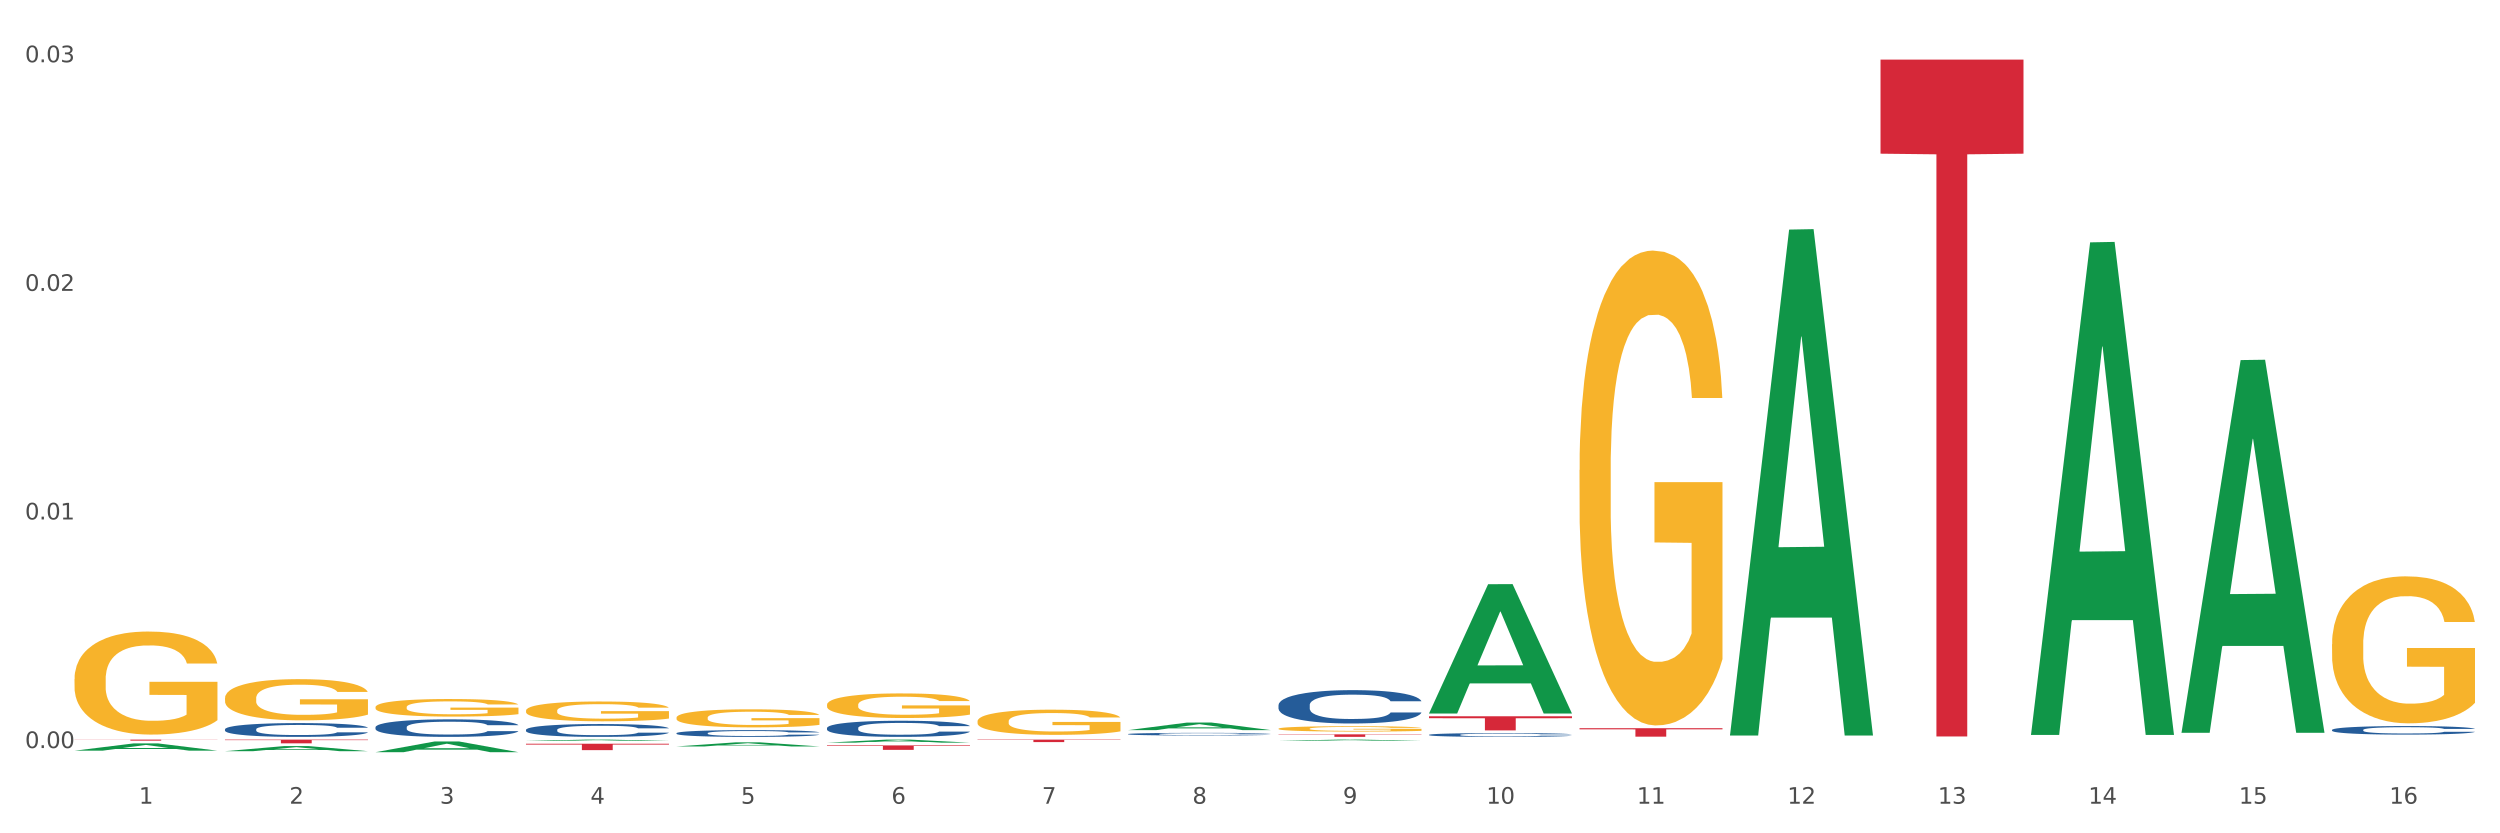 <?xml version="1.0" encoding="utf-8" standalone="no"?>
<!DOCTYPE svg PUBLIC "-//W3C//DTD SVG 1.1//EN"
  "http://www.w3.org/Graphics/SVG/1.1/DTD/svg11.dtd">
<svg xmlns:xlink="http://www.w3.org/1999/xlink" width="1080pt" height="360pt" viewBox="0 0 1080 360" xmlns="http://www.w3.org/2000/svg" version="1.1">
 <rect x="0" y="0" width="1080" height="360" fill="#333333" stroke="none"/>
 <defs>
  <style type="text/css">*{stroke-linejoin: round; stroke-linecap: butt}</style>
 </defs>
 <g id="figure_1">
  <g id="patch_1">
   <path d="M 0 360 
L 1080 360 
L 1080 0 
L 0 0 
z
" style="fill: #ffffff; stroke: #ffffff; stroke-linejoin: miter"/>
  </g>
  <g id="axes_1">
   <g id="matplotlib.axis_1">
    <g id="xtick_1">
     <g id="text_1">
      <!-- 1 -->
      <g style="fill: #4d4d4d" transform="translate(60.004 347.204) scale(0.096 -0.096)">
       <defs>
        <path id="DejaVuSans-31" d="M 794 531 
L 1825 531 
L 1825 4091 
L 703 3866 
L 703 4441 
L 1819 4666 
L 2450 4666 
L 2450 531 
L 3481 531 
L 3481 0 
L 794 0 
L 794 531 
z
" transform="scale(0.016)"/>
       </defs>
       <use xlink:href="#DejaVuSans-31"/>
      </g>
     </g>
    </g>
    <g id="xtick_2">
     <g id="text_2">
      <!-- 2 -->
      <g style="fill: #4d4d4d" transform="translate(125.021 347.204) scale(0.096 -0.096)">
       <defs>
        <path id="DejaVuSans-32" d="M 1228 531 
L 3431 531 
L 3431 0 
L 469 0 
L 469 531 
Q 828 903 1448 1529 
Q 2069 2156 2228 2338 
Q 2531 2678 2651 2914 
Q 2772 3150 2772 3378 
Q 2772 3750 2511 3984 
Q 2250 4219 1831 4219 
Q 1534 4219 1204 4116 
Q 875 4013 500 3803 
L 500 4441 
Q 881 4594 1212 4672 
Q 1544 4750 1819 4750 
Q 2544 4750 2975 4387 
Q 3406 4025 3406 3419 
Q 3406 3131 3298 2873 
Q 3191 2616 2906 2266 
Q 2828 2175 2409 1742 
Q 1991 1309 1228 531 
z
" transform="scale(0.016)"/>
       </defs>
       <use xlink:href="#DejaVuSans-32"/>
      </g>
     </g>
    </g>
    <g id="xtick_3">
     <g id="text_3">
      <!-- 3 -->
      <g style="fill: #4d4d4d" transform="translate(190.039 347.204) scale(0.096 -0.096)">
       <defs>
        <path id="DejaVuSans-33" d="M 2597 2516 
Q 3050 2419 3304 2112 
Q 3559 1806 3559 1356 
Q 3559 666 3084 287 
Q 2609 -91 1734 -91 
Q 1441 -91 1130 -33 
Q 819 25 488 141 
L 488 750 
Q 750 597 1062 519 
Q 1375 441 1716 441 
Q 2309 441 2620 675 
Q 2931 909 2931 1356 
Q 2931 1769 2642 2001 
Q 2353 2234 1838 2234 
L 1294 2234 
L 1294 2753 
L 1863 2753 
Q 2328 2753 2575 2939 
Q 2822 3125 2822 3475 
Q 2822 3834 2567 4026 
Q 2313 4219 1838 4219 
Q 1578 4219 1281 4162 
Q 984 4106 628 3988 
L 628 4550 
Q 988 4650 1302 4700 
Q 1616 4750 1894 4750 
Q 2613 4750 3031 4423 
Q 3450 4097 3450 3541 
Q 3450 3153 3228 2886 
Q 3006 2619 2597 2516 
z
" transform="scale(0.016)"/>
       </defs>
       <use xlink:href="#DejaVuSans-33"/>
      </g>
     </g>
    </g>
    <g id="xtick_4">
     <g id="text_4">
      <!-- 4 -->
      <g style="fill: #4d4d4d" transform="translate(255.056 347.204) scale(0.096 -0.096)">
       <defs>
        <path id="DejaVuSans-34" d="M 2419 4116 
L 825 1625 
L 2419 1625 
L 2419 4116 
z
M 2253 4666 
L 3047 4666 
L 3047 1625 
L 3713 1625 
L 3713 1100 
L 3047 1100 
L 3047 0 
L 2419 0 
L 2419 1100 
L 313 1100 
L 313 1709 
L 2253 4666 
z
" transform="scale(0.016)"/>
       </defs>
       <use xlink:href="#DejaVuSans-34"/>
      </g>
     </g>
    </g>
    <g id="xtick_5">
     <g id="text_5">
      <!-- 5 -->
      <g style="fill: #4d4d4d" transform="translate(320.073 347.204) scale(0.096 -0.096)">
       <defs>
        <path id="DejaVuSans-35" d="M 691 4666 
L 3169 4666 
L 3169 4134 
L 1269 4134 
L 1269 2991 
Q 1406 3038 1543 3061 
Q 1681 3084 1819 3084 
Q 2600 3084 3056 2656 
Q 3513 2228 3513 1497 
Q 3513 744 3044 326 
Q 2575 -91 1722 -91 
Q 1428 -91 1123 -41 
Q 819 9 494 109 
L 494 744 
Q 775 591 1075 516 
Q 1375 441 1709 441 
Q 2250 441 2565 725 
Q 2881 1009 2881 1497 
Q 2881 1984 2565 2268 
Q 2250 2553 1709 2553 
Q 1456 2553 1204 2497 
Q 953 2441 691 2322 
L 691 4666 
z
" transform="scale(0.016)"/>
       </defs>
       <use xlink:href="#DejaVuSans-35"/>
      </g>
     </g>
    </g>
    <g id="xtick_6">
     <g id="text_6">
      <!-- 6 -->
      <g style="fill: #4d4d4d" transform="translate(385.09 347.204) scale(0.096 -0.096)">
       <defs>
        <path id="DejaVuSans-36" d="M 2113 2584 
Q 1688 2584 1439 2293 
Q 1191 2003 1191 1497 
Q 1191 994 1439 701 
Q 1688 409 2113 409 
Q 2538 409 2786 701 
Q 3034 994 3034 1497 
Q 3034 2003 2786 2293 
Q 2538 2584 2113 2584 
z
M 3366 4563 
L 3366 3988 
Q 3128 4100 2886 4159 
Q 2644 4219 2406 4219 
Q 1781 4219 1451 3797 
Q 1122 3375 1075 2522 
Q 1259 2794 1537 2939 
Q 1816 3084 2150 3084 
Q 2853 3084 3261 2657 
Q 3669 2231 3669 1497 
Q 3669 778 3244 343 
Q 2819 -91 2113 -91 
Q 1303 -91 875 529 
Q 447 1150 447 2328 
Q 447 3434 972 4092 
Q 1497 4750 2381 4750 
Q 2619 4750 2861 4703 
Q 3103 4656 3366 4563 
z
" transform="scale(0.016)"/>
       </defs>
       <use xlink:href="#DejaVuSans-36"/>
      </g>
     </g>
    </g>
    <g id="xtick_7">
     <g id="text_7">
      <!-- 7 -->
      <g style="fill: #4d4d4d" transform="translate(450.108 347.204) scale(0.096 -0.096)">
       <defs>
        <path id="DejaVuSans-37" d="M 525 4666 
L 3525 4666 
L 3525 4397 
L 1831 0 
L 1172 0 
L 2766 4134 
L 525 4134 
L 525 4666 
z
" transform="scale(0.016)"/>
       </defs>
       <use xlink:href="#DejaVuSans-37"/>
      </g>
     </g>
    </g>
    <g id="xtick_8">
     <g id="text_8">
      <!-- 8 -->
      <g style="fill: #4d4d4d" transform="translate(515.125 347.204) scale(0.096 -0.096)">
       <defs>
        <path id="DejaVuSans-38" d="M 2034 2216 
Q 1584 2216 1326 1975 
Q 1069 1734 1069 1313 
Q 1069 891 1326 650 
Q 1584 409 2034 409 
Q 2484 409 2743 651 
Q 3003 894 3003 1313 
Q 3003 1734 2745 1975 
Q 2488 2216 2034 2216 
z
M 1403 2484 
Q 997 2584 770 2862 
Q 544 3141 544 3541 
Q 544 4100 942 4425 
Q 1341 4750 2034 4750 
Q 2731 4750 3128 4425 
Q 3525 4100 3525 3541 
Q 3525 3141 3298 2862 
Q 3072 2584 2669 2484 
Q 3125 2378 3379 2068 
Q 3634 1759 3634 1313 
Q 3634 634 3220 271 
Q 2806 -91 2034 -91 
Q 1263 -91 848 271 
Q 434 634 434 1313 
Q 434 1759 690 2068 
Q 947 2378 1403 2484 
z
M 1172 3481 
Q 1172 3119 1398 2916 
Q 1625 2713 2034 2713 
Q 2441 2713 2670 2916 
Q 2900 3119 2900 3481 
Q 2900 3844 2670 4047 
Q 2441 4250 2034 4250 
Q 1625 4250 1398 4047 
Q 1172 3844 1172 3481 
z
" transform="scale(0.016)"/>
       </defs>
       <use xlink:href="#DejaVuSans-38"/>
      </g>
     </g>
    </g>
    <g id="xtick_9">
     <g id="text_9">
      <!-- 9 -->
      <g style="fill: #4d4d4d" transform="translate(580.142 347.204) scale(0.096 -0.096)">
       <defs>
        <path id="DejaVuSans-39" d="M 703 97 
L 703 672 
Q 941 559 1184 500 
Q 1428 441 1663 441 
Q 2288 441 2617 861 
Q 2947 1281 2994 2138 
Q 2813 1869 2534 1725 
Q 2256 1581 1919 1581 
Q 1219 1581 811 2004 
Q 403 2428 403 3163 
Q 403 3881 828 4315 
Q 1253 4750 1959 4750 
Q 2769 4750 3195 4129 
Q 3622 3509 3622 2328 
Q 3622 1225 3098 567 
Q 2575 -91 1691 -91 
Q 1453 -91 1209 -44 
Q 966 3 703 97 
z
M 1959 2075 
Q 2384 2075 2632 2365 
Q 2881 2656 2881 3163 
Q 2881 3666 2632 3958 
Q 2384 4250 1959 4250 
Q 1534 4250 1286 3958 
Q 1038 3666 1038 3163 
Q 1038 2656 1286 2365 
Q 1534 2075 1959 2075 
z
" transform="scale(0.016)"/>
       </defs>
       <use xlink:href="#DejaVuSans-39"/>
      </g>
     </g>
    </g>
    <g id="xtick_10">
     <g id="text_10">
      <!-- 10 -->
      <g style="fill: #4d4d4d" transform="translate(642.105 347.204) scale(0.096 -0.096)">
       <defs>
        <path id="DejaVuSans-30" d="M 2034 4250 
Q 1547 4250 1301 3770 
Q 1056 3291 1056 2328 
Q 1056 1369 1301 889 
Q 1547 409 2034 409 
Q 2525 409 2770 889 
Q 3016 1369 3016 2328 
Q 3016 3291 2770 3770 
Q 2525 4250 2034 4250 
z
M 2034 4750 
Q 2819 4750 3233 4129 
Q 3647 3509 3647 2328 
Q 3647 1150 3233 529 
Q 2819 -91 2034 -91 
Q 1250 -91 836 529 
Q 422 1150 422 2328 
Q 422 3509 836 4129 
Q 1250 4750 2034 4750 
z
" transform="scale(0.016)"/>
       </defs>
       <use xlink:href="#DejaVuSans-31"/>
       <use xlink:href="#DejaVuSans-30" transform="translate(63.623 0)"/>
      </g>
     </g>
    </g>
    <g id="xtick_11">
     <g id="text_11">
      <!-- 11 -->
      <g style="fill: #4d4d4d" transform="translate(707.123 347.204) scale(0.096 -0.096)">
       <use xlink:href="#DejaVuSans-31"/>
       <use xlink:href="#DejaVuSans-31" transform="translate(63.623 0)"/>
      </g>
     </g>
    </g>
    <g id="xtick_12">
     <g id="text_12">
      <!-- 12 -->
      <g style="fill: #4d4d4d" transform="translate(772.14 347.204) scale(0.096 -0.096)">
       <use xlink:href="#DejaVuSans-31"/>
       <use xlink:href="#DejaVuSans-32" transform="translate(63.623 0)"/>
      </g>
     </g>
    </g>
    <g id="xtick_13">
     <g id="text_13">
      <!-- 13 -->
      <g style="fill: #4d4d4d" transform="translate(837.157 347.204) scale(0.096 -0.096)">
       <use xlink:href="#DejaVuSans-31"/>
       <use xlink:href="#DejaVuSans-33" transform="translate(63.623 0)"/>
      </g>
     </g>
    </g>
    <g id="xtick_14">
     <g id="text_14">
      <!-- 14 -->
      <g style="fill: #4d4d4d" transform="translate(902.174 347.204) scale(0.096 -0.096)">
       <use xlink:href="#DejaVuSans-31"/>
       <use xlink:href="#DejaVuSans-34" transform="translate(63.623 0)"/>
      </g>
     </g>
    </g>
    <g id="xtick_15">
     <g id="text_15">
      <!-- 15 -->
      <g style="fill: #4d4d4d" transform="translate(967.192 347.204) scale(0.096 -0.096)">
       <use xlink:href="#DejaVuSans-31"/>
       <use xlink:href="#DejaVuSans-35" transform="translate(63.623 0)"/>
      </g>
     </g>
    </g>
    <g id="xtick_16">
     <g id="text_16">
      <!-- 16 -->
      <g style="fill: #4d4d4d" transform="translate(1032.209 347.204) scale(0.096 -0.096)">
       <use xlink:href="#DejaVuSans-31"/>
       <use xlink:href="#DejaVuSans-36" transform="translate(63.623 0)"/>
      </g>
     </g>
    </g>
    <g id="xtick_17"/>
    <g id="xtick_18"/>
    <g id="xtick_19"/>
    <g id="xtick_20"/>
    <g id="xtick_21"/>
    <g id="xtick_22"/>
    <g id="xtick_23"/>
    <g id="xtick_24"/>
    <g id="xtick_25"/>
    <g id="xtick_26"/>
    <g id="xtick_27"/>
    <g id="xtick_28"/>
    <g id="xtick_29"/>
    <g id="xtick_30"/>
    <g id="xtick_31"/>
   </g>
   <g id="matplotlib.axis_2">
    <g id="ytick_1">
     <g id="text_17">
      <!-- 0.00 -->
      <g style="fill: #4d4d4d" transform="translate(10.8 323.162) scale(0.096 -0.096)">
       <defs>
        <path id="DejaVuSans-2e" d="M 684 794 
L 1344 794 
L 1344 0 
L 684 0 
L 684 794 
z
" transform="scale(0.016)"/>
       </defs>
       <use xlink:href="#DejaVuSans-30"/>
       <use xlink:href="#DejaVuSans-2e" transform="translate(63.623 0)"/>
       <use xlink:href="#DejaVuSans-30" transform="translate(95.41 0)"/>
       <use xlink:href="#DejaVuSans-30" transform="translate(159.033 0)"/>
      </g>
     </g>
    </g>
    <g id="ytick_2">
     <g id="text_18">
      <!-- 0.01 -->
      <g style="fill: #4d4d4d" transform="translate(10.8 224.407) scale(0.096 -0.096)">
       <use xlink:href="#DejaVuSans-30"/>
       <use xlink:href="#DejaVuSans-2e" transform="translate(63.623 0)"/>
       <use xlink:href="#DejaVuSans-30" transform="translate(95.41 0)"/>
       <use xlink:href="#DejaVuSans-31" transform="translate(159.033 0)"/>
      </g>
     </g>
    </g>
    <g id="ytick_3">
     <g id="text_19">
      <!-- 0.02 -->
      <g style="fill: #4d4d4d" transform="translate(10.8 125.652) scale(0.096 -0.096)">
       <use xlink:href="#DejaVuSans-30"/>
       <use xlink:href="#DejaVuSans-2e" transform="translate(63.623 0)"/>
       <use xlink:href="#DejaVuSans-30" transform="translate(95.41 0)"/>
       <use xlink:href="#DejaVuSans-32" transform="translate(159.033 0)"/>
      </g>
     </g>
    </g>
    <g id="ytick_4">
     <g id="text_20">
      <!-- 0.03 -->
      <g style="fill: #4d4d4d" transform="translate(10.8 26.897) scale(0.096 -0.096)">
       <use xlink:href="#DejaVuSans-30"/>
       <use xlink:href="#DejaVuSans-2e" transform="translate(63.623 0)"/>
       <use xlink:href="#DejaVuSans-30" transform="translate(95.41 0)"/>
       <use xlink:href="#DejaVuSans-33" transform="translate(159.033 0)"/>
      </g>
     </g>
    </g>
    <g id="ytick_5"/>
    <g id="ytick_6"/>
    <g id="ytick_7"/>
   </g>
   <g id="PolyCollection_1">
    <path d="M 32.175 324.287 
L 32.239 324.284 
L 57.709 321.152 
L 68.28 321.149 
L 93.941 324.293 
L 81.715 324.293 
L 76.176 323.561 
L 49.877 323.561 
L 49.686 323.573 
L 44.337 324.293 
L 32.175 324.293 
L 32.175 324.287 
L 53.188 323.124 
L 72.864 323.121 
L 63.122 321.819 
L 62.995 321.813 
L 62.867 321.822 
L 53.125 323.121 
L 53.188 323.124 
L 32.175 324.287 
z
" clip-path="url(#pe5db5d2cc9)" style="fill: #109648"/>
    <path d="M 812.382 25.759 
L 874.148 25.759 
L 874.148 66.391 
L 849.852 66.666 
L 849.852 318.144 
L 836.532 318.144 
L 836.532 66.666 
L 812.382 66.391 
L 812.382 26.034 
L 812.382 25.759 
z
" clip-path="url(#pe5db5d2cc9)" style="fill: #d62839"/>
    <path d="M 682.347 314.573 
L 744.114 314.573 
L 744.114 315.082 
L 719.817 315.086 
L 719.817 318.24 
L 706.498 318.24 
L 706.498 315.086 
L 682.347 315.082 
L 682.347 314.576 
L 682.347 314.573 
z
" clip-path="url(#pe5db5d2cc9)" style="fill: #d62839"/>
    <path d="M 617.33 309.429 
L 679.097 309.429 
L 679.097 310.275 
L 654.8 310.281 
L 654.8 315.519 
L 641.481 315.519 
L 641.481 310.281 
L 617.33 310.275 
L 617.33 309.435 
L 617.33 309.429 
z
" clip-path="url(#pe5db5d2cc9)" style="fill: #d62839"/>
    <path d="M 552.313 317.221 
L 614.079 317.221 
L 614.079 317.376 
L 589.783 317.378 
L 589.783 318.34 
L 576.463 318.34 
L 576.463 317.378 
L 552.313 317.376 
L 552.313 317.222 
L 552.313 317.221 
z
" clip-path="url(#pe5db5d2cc9)" style="fill: #d62839"/>
    <path d="M 422.278 319.515 
L 484.045 319.515 
L 484.045 319.664 
L 459.748 319.665 
L 459.748 320.584 
L 446.429 320.584 
L 446.429 319.665 
L 422.278 319.664 
L 422.278 319.516 
L 422.278 319.515 
z
" clip-path="url(#pe5db5d2cc9)" style="fill: #d62839"/>
    <path d="M 357.261 322.007 
L 419.028 322.007 
L 419.028 322.275 
L 394.731 322.277 
L 394.731 323.939 
L 381.412 323.939 
L 381.412 322.277 
L 357.261 322.275 
L 357.261 322.008 
L 357.261 322.007 
z
" clip-path="url(#pe5db5d2cc9)" style="fill: #d62839"/>
    <path d="M 292.244 319.515 
L 354.01 319.515 
L 354.01 319.515 
L 329.714 319.515 
L 329.714 319.517 
L 316.394 319.517 
L 316.394 319.515 
L 292.244 319.515 
L 292.244 319.515 
L 292.244 319.515 
z
" clip-path="url(#pe5db5d2cc9)" style="fill: #d62839"/>
    <path d="M 227.227 321.281 
L 288.993 321.281 
L 288.993 321.669 
L 264.696 321.671 
L 264.696 324.071 
L 251.377 324.071 
L 251.377 321.671 
L 227.227 321.669 
L 227.227 321.284 
L 227.227 321.281 
z
" clip-path="url(#pe5db5d2cc9)" style="fill: #d62839"/>
    <path d="M 97.192 319.515 
L 158.959 319.515 
L 158.959 319.739 
L 134.662 319.741 
L 134.662 321.128 
L 121.343 321.128 
L 121.343 319.741 
L 97.192 319.739 
L 97.192 319.517 
L 97.192 319.515 
z
" clip-path="url(#pe5db5d2cc9)" style="fill: #d62839"/>
    <path d="M 32.175 319.515 
L 93.941 319.515 
L 93.941 319.579 
L 69.645 319.579 
L 69.645 319.974 
L 56.325 319.974 
L 56.325 319.579 
L 32.175 319.579 
L 32.175 319.515 
L 32.175 319.515 
z
" clip-path="url(#pe5db5d2cc9)" style="fill: #d62839"/>
    <path d="M 97.192 315.054 
L 97.265 315.048 
L 97.265 314.896 
L 97.484 314.688 
L 98.287 314.307 
L 99.31 314.018 
L 101.062 313.68 
L 102.011 313.538 
L 103.252 313.38 
L 105.807 313.124 
L 108.728 312.906 
L 110.772 312.786 
L 112.305 312.71 
L 115.737 312.574 
L 117.708 312.514 
L 119.752 312.465 
L 121.505 312.432 
L 124.425 312.394 
L 126.761 312.378 
L 129.463 312.372 
L 131.726 312.378 
L 134.719 312.399 
L 139.1 312.465 
L 140.779 312.503 
L 143.042 312.568 
L 145.379 312.656 
L 147.277 312.743 
L 149.467 312.868 
L 151.731 313.032 
L 153.921 313.239 
L 155.454 313.429 
L 156.695 313.631 
L 157.79 313.876 
L 158.594 314.143 
L 158.959 314.367 
L 145.598 314.367 
L 145.233 314.165 
L 144.503 313.947 
L 143.773 313.8 
L 142.969 313.68 
L 141.728 313.544 
L 140.633 313.457 
L 138.808 313.353 
L 137.129 313.288 
L 135.741 313.25 
L 134.062 313.217 
L 130.485 313.184 
L 127.929 313.184 
L 126.323 313.195 
L 124.352 313.222 
L 122.673 313.261 
L 120.701 313.326 
L 119.168 313.397 
L 117.635 313.489 
L 116.759 313.555 
L 115.445 313.675 
L 114.569 313.773 
L 113.4 313.942 
L 112.743 314.062 
L 111.575 314.372 
L 111.064 314.601 
L 110.845 314.759 
L 110.699 314.934 
L 110.699 315.784 
L 111.137 316.165 
L 111.502 316.329 
L 112.086 316.514 
L 113.181 316.754 
L 114.788 316.988 
L 116.467 317.157 
L 117.854 317.261 
L 119.168 317.337 
L 120.482 317.397 
L 122.089 317.452 
L 123.403 317.484 
L 125.374 317.517 
L 127.71 317.533 
L 129.536 317.533 
L 133.259 317.506 
L 134.938 317.479 
L 136.545 317.441 
L 138.297 317.381 
L 139.684 317.315 
L 140.487 317.266 
L 141.801 317.163 
L 142.823 317.054 
L 143.7 316.928 
L 144.284 316.819 
L 144.941 316.656 
L 145.452 316.471 
L 145.598 316.373 
L 158.959 316.373 
L 158.667 316.569 
L 158.156 316.759 
L 157.133 317.016 
L 156.33 317.163 
L 155.089 317.343 
L 153.775 317.495 
L 151.95 317.664 
L 150.27 317.79 
L 148.518 317.899 
L 146.62 317.997 
L 143.188 318.133 
L 141.947 318.171 
L 139.319 318.236 
L 137.275 318.275 
L 134.281 318.313 
L 131.215 318.335 
L 128.002 318.34 
L 125.155 318.329 
L 122.016 318.296 
L 120.044 318.264 
L 117.854 318.215 
L 115.299 318.138 
L 112.889 318.046 
L 110.626 317.937 
L 108.509 317.811 
L 106.538 317.67 
L 103.982 317.435 
L 102.084 317.206 
L 100.697 316.994 
L 99.748 316.814 
L 98.798 316.585 
L 98.287 316.427 
L 97.484 316.046 
L 97.192 315.691 
L 97.192 315.054 
z
" clip-path="url(#pe5db5d2cc9)" style="fill: #255c99"/>
    <path d="M 1007.434 315.318 
L 1007.507 315.315 
L 1007.507 315.22 
L 1007.726 315.092 
L 1008.529 314.855 
L 1009.551 314.676 
L 1011.303 314.467 
L 1012.252 314.379 
L 1013.493 314.281 
L 1016.049 314.123 
L 1018.969 313.988 
L 1021.013 313.913 
L 1022.547 313.866 
L 1025.978 313.782 
L 1027.949 313.745 
L 1029.994 313.714 
L 1031.746 313.694 
L 1034.666 313.67 
L 1037.003 313.66 
L 1039.704 313.657 
L 1041.967 313.66 
L 1044.961 313.674 
L 1049.341 313.714 
L 1051.021 313.738 
L 1053.284 313.778 
L 1055.62 313.832 
L 1057.518 313.886 
L 1059.709 313.964 
L 1061.972 314.065 
L 1064.162 314.194 
L 1065.696 314.312 
L 1066.937 314.437 
L 1068.032 314.589 
L 1068.835 314.754 
L 1069.2 314.893 
L 1055.839 314.893 
L 1055.474 314.768 
L 1054.744 314.633 
L 1054.014 314.541 
L 1053.211 314.467 
L 1051.97 314.383 
L 1050.875 314.329 
L 1049.049 314.265 
L 1047.37 314.224 
L 1045.983 314.2 
L 1044.304 314.18 
L 1040.726 314.16 
L 1038.171 314.16 
L 1036.565 314.167 
L 1034.593 314.183 
L 1032.914 314.207 
L 1030.943 314.248 
L 1029.41 314.292 
L 1027.876 314.349 
L 1027 314.389 
L 1025.686 314.464 
L 1024.81 314.525 
L 1023.642 314.629 
L 1022.985 314.704 
L 1021.817 314.896 
L 1021.306 315.038 
L 1021.086 315.136 
L 1020.94 315.244 
L 1020.94 315.771 
L 1021.379 316.007 
L 1021.744 316.108 
L 1022.328 316.223 
L 1023.423 316.372 
L 1025.029 316.517 
L 1026.708 316.621 
L 1028.095 316.686 
L 1029.41 316.733 
L 1030.724 316.77 
L 1032.33 316.804 
L 1033.644 316.824 
L 1035.615 316.844 
L 1037.952 316.854 
L 1039.777 316.854 
L 1043.501 316.838 
L 1045.18 316.821 
L 1046.786 316.797 
L 1048.538 316.76 
L 1049.925 316.719 
L 1050.728 316.689 
L 1052.043 316.625 
L 1053.065 316.557 
L 1053.941 316.48 
L 1054.525 316.412 
L 1055.182 316.311 
L 1055.693 316.196 
L 1055.839 316.135 
L 1069.2 316.135 
L 1068.908 316.257 
L 1068.397 316.375 
L 1067.375 316.534 
L 1066.572 316.625 
L 1065.33 316.736 
L 1064.016 316.831 
L 1062.191 316.936 
L 1060.512 317.013 
L 1058.76 317.081 
L 1056.861 317.142 
L 1053.43 317.226 
L 1052.189 317.25 
L 1049.56 317.29 
L 1047.516 317.314 
L 1044.523 317.337 
L 1041.456 317.351 
L 1038.244 317.354 
L 1035.396 317.347 
L 1032.257 317.327 
L 1030.286 317.307 
L 1028.095 317.277 
L 1025.54 317.229 
L 1023.131 317.172 
L 1020.867 317.104 
L 1018.75 317.027 
L 1016.779 316.939 
L 1014.224 316.794 
L 1012.325 316.652 
L 1010.938 316.52 
L 1009.989 316.409 
L 1009.04 316.267 
L 1008.529 316.169 
L 1007.726 315.933 
L 1007.434 315.713 
L 1007.434 315.318 
z
" clip-path="url(#pe5db5d2cc9)" style="fill: #255c99"/>
    <path d="M 617.33 317.434 
L 617.403 317.432 
L 617.403 317.39 
L 617.622 317.333 
L 618.425 317.228 
L 619.447 317.148 
L 621.2 317.055 
L 622.149 317.016 
L 623.39 316.972 
L 625.945 316.902 
L 628.866 316.842 
L 630.91 316.809 
L 632.443 316.788 
L 635.875 316.75 
L 637.846 316.733 
L 639.89 316.72 
L 641.642 316.711 
L 644.563 316.7 
L 646.899 316.696 
L 649.601 316.694 
L 651.864 316.696 
L 654.857 316.702 
L 659.238 316.72 
L 660.917 316.73 
L 663.18 316.748 
L 665.517 316.773 
L 667.415 316.797 
L 669.605 316.831 
L 671.869 316.876 
L 674.059 316.933 
L 675.592 316.986 
L 676.833 317.042 
L 677.928 317.109 
L 678.732 317.183 
L 679.097 317.244 
L 665.736 317.244 
L 665.371 317.189 
L 664.641 317.129 
L 663.91 317.088 
L 663.107 317.055 
L 661.866 317.017 
L 660.771 316.993 
L 658.946 316.965 
L 657.267 316.947 
L 655.879 316.936 
L 654.2 316.927 
L 650.623 316.918 
L 648.067 316.918 
L 646.461 316.921 
L 644.49 316.929 
L 642.811 316.939 
L 640.839 316.957 
L 639.306 316.977 
L 637.773 317.002 
L 636.897 317.021 
L 635.583 317.054 
L 634.707 317.081 
L 633.538 317.127 
L 632.881 317.16 
L 631.713 317.246 
L 631.202 317.309 
L 630.983 317.353 
L 630.837 317.401 
L 630.837 317.635 
L 631.275 317.74 
L 631.64 317.785 
L 632.224 317.837 
L 633.319 317.903 
L 634.926 317.967 
L 636.605 318.014 
L 637.992 318.042 
L 639.306 318.063 
L 640.62 318.08 
L 642.227 318.095 
L 643.541 318.104 
L 645.512 318.113 
L 647.848 318.118 
L 649.674 318.118 
L 653.397 318.11 
L 655.076 318.103 
L 656.683 318.092 
L 658.435 318.076 
L 659.822 318.057 
L 660.625 318.044 
L 661.939 318.015 
L 662.961 317.985 
L 663.837 317.951 
L 664.422 317.921 
L 665.079 317.876 
L 665.59 317.825 
L 665.736 317.797 
L 679.097 317.797 
L 678.805 317.852 
L 678.293 317.904 
L 677.271 317.975 
L 676.468 318.015 
L 675.227 318.065 
L 673.913 318.107 
L 672.088 318.154 
L 670.408 318.188 
L 668.656 318.218 
L 666.758 318.245 
L 663.326 318.283 
L 662.085 318.293 
L 659.457 318.311 
L 657.413 318.322 
L 654.419 318.332 
L 651.353 318.339 
L 648.14 318.34 
L 645.293 318.337 
L 642.154 318.328 
L 640.182 318.319 
L 637.992 318.305 
L 635.437 318.284 
L 633.027 318.259 
L 630.764 318.229 
L 628.647 318.194 
L 626.675 318.155 
L 624.12 318.091 
L 622.222 318.027 
L 620.835 317.969 
L 619.886 317.919 
L 618.936 317.856 
L 618.425 317.813 
L 617.622 317.707 
L 617.33 317.61 
L 617.33 317.434 
z
" clip-path="url(#pe5db5d2cc9)" style="fill: #255c99"/>
    <path d="M 552.313 304.614 
L 552.386 304.601 
L 552.386 304.232 
L 552.605 303.732 
L 553.408 302.811 
L 554.43 302.113 
L 556.182 301.297 
L 557.132 300.955 
L 558.373 300.574 
L 560.928 299.955 
L 563.848 299.429 
L 565.893 299.139 
L 567.426 298.955 
L 570.857 298.626 
L 572.829 298.481 
L 574.873 298.363 
L 576.625 298.284 
L 579.546 298.192 
L 581.882 298.152 
L 584.583 298.139 
L 586.847 298.152 
L 589.84 298.205 
L 594.221 298.363 
L 595.9 298.455 
L 598.163 298.613 
L 600.499 298.823 
L 602.398 299.034 
L 604.588 299.337 
L 606.851 299.731 
L 609.042 300.232 
L 610.575 300.692 
L 611.816 301.179 
L 612.911 301.771 
L 613.714 302.416 
L 614.079 302.956 
L 600.718 302.956 
L 600.353 302.469 
L 599.623 301.942 
L 598.893 301.587 
L 598.09 301.297 
L 596.849 300.968 
L 595.754 300.758 
L 593.929 300.508 
L 592.249 300.35 
L 590.862 300.258 
L 589.183 300.179 
L 585.605 300.1 
L 583.05 300.1 
L 581.444 300.126 
L 579.473 300.192 
L 577.793 300.284 
L 575.822 300.442 
L 574.289 300.613 
L 572.756 300.837 
L 571.88 300.995 
L 570.565 301.284 
L 569.689 301.521 
L 568.521 301.929 
L 567.864 302.219 
L 566.696 302.969 
L 566.185 303.521 
L 565.966 303.903 
L 565.82 304.324 
L 565.82 306.377 
L 566.258 307.298 
L 566.623 307.693 
L 567.207 308.141 
L 568.302 308.72 
L 569.908 309.285 
L 571.588 309.693 
L 572.975 309.943 
L 574.289 310.128 
L 575.603 310.272 
L 577.209 310.404 
L 578.523 310.483 
L 580.495 310.562 
L 582.831 310.601 
L 584.656 310.601 
L 588.38 310.536 
L 590.059 310.47 
L 591.665 310.378 
L 593.418 310.233 
L 594.805 310.075 
L 595.608 309.957 
L 596.922 309.707 
L 597.944 309.443 
L 598.82 309.141 
L 599.404 308.877 
L 600.061 308.483 
L 600.572 308.035 
L 600.718 307.798 
L 614.079 307.798 
L 613.787 308.272 
L 613.276 308.733 
L 612.254 309.351 
L 611.451 309.707 
L 610.21 310.141 
L 608.896 310.509 
L 607.07 310.917 
L 605.391 311.22 
L 603.639 311.483 
L 601.741 311.72 
L 598.309 312.049 
L 597.068 312.141 
L 594.44 312.299 
L 592.395 312.391 
L 589.402 312.483 
L 586.336 312.536 
L 583.123 312.549 
L 580.276 312.523 
L 577.136 312.444 
L 575.165 312.365 
L 572.975 312.246 
L 570.419 312.062 
L 568.01 311.838 
L 565.747 311.575 
L 563.629 311.273 
L 561.658 310.93 
L 559.103 310.365 
L 557.205 309.812 
L 555.817 309.299 
L 554.868 308.864 
L 553.919 308.312 
L 553.408 307.93 
L 552.605 307.009 
L 552.313 306.153 
L 552.313 304.614 
z
" clip-path="url(#pe5db5d2cc9)" style="fill: #255c99"/>
    <path d="M 487.296 317.11 
L 487.369 317.109 
L 487.369 317.08 
L 487.588 317.04 
L 488.391 316.967 
L 489.413 316.911 
L 491.165 316.846 
L 492.114 316.819 
L 493.356 316.789 
L 495.911 316.74 
L 498.831 316.698 
L 500.876 316.675 
L 502.409 316.66 
L 505.84 316.634 
L 507.811 316.622 
L 509.856 316.613 
L 511.608 316.607 
L 514.528 316.599 
L 516.865 316.596 
L 519.566 316.595 
L 521.829 316.596 
L 524.823 316.6 
L 529.203 316.613 
L 530.883 316.62 
L 533.146 316.633 
L 535.482 316.65 
L 537.38 316.666 
L 539.571 316.69 
L 541.834 316.722 
L 544.024 316.762 
L 545.558 316.798 
L 546.799 316.837 
L 547.894 316.884 
L 548.697 316.935 
L 549.062 316.978 
L 535.701 316.978 
L 535.336 316.939 
L 534.606 316.898 
L 533.876 316.869 
L 533.073 316.846 
L 531.832 316.82 
L 530.737 316.803 
L 528.911 316.784 
L 527.232 316.771 
L 525.845 316.764 
L 524.166 316.757 
L 520.588 316.751 
L 518.033 316.751 
L 516.427 316.753 
L 514.455 316.758 
L 512.776 316.766 
L 510.805 316.778 
L 509.272 316.792 
L 507.738 316.81 
L 506.862 316.822 
L 505.548 316.845 
L 504.672 316.864 
L 503.504 316.896 
L 502.847 316.92 
L 501.679 316.979 
L 501.168 317.023 
L 500.949 317.053 
L 500.803 317.087 
L 500.803 317.25 
L 501.241 317.323 
L 501.606 317.355 
L 502.19 317.39 
L 503.285 317.436 
L 504.891 317.481 
L 506.57 317.514 
L 507.957 317.534 
L 509.272 317.548 
L 510.586 317.56 
L 512.192 317.57 
L 513.506 317.577 
L 515.478 317.583 
L 517.814 317.586 
L 519.639 317.586 
L 523.363 317.581 
L 525.042 317.576 
L 526.648 317.568 
L 528.4 317.557 
L 529.787 317.544 
L 530.591 317.535 
L 531.905 317.515 
L 532.927 317.494 
L 533.803 317.47 
L 534.387 317.449 
L 535.044 317.418 
L 535.555 317.382 
L 535.701 317.363 
L 549.062 317.363 
L 548.77 317.401 
L 548.259 317.437 
L 547.237 317.487 
L 546.434 317.515 
L 545.193 317.549 
L 543.878 317.579 
L 542.053 317.611 
L 540.374 317.635 
L 538.622 317.656 
L 536.723 317.675 
L 533.292 317.701 
L 532.051 317.708 
L 529.422 317.721 
L 527.378 317.728 
L 524.385 317.736 
L 521.318 317.74 
L 518.106 317.741 
L 515.258 317.739 
L 512.119 317.732 
L 510.148 317.726 
L 507.957 317.717 
L 505.402 317.702 
L 502.993 317.684 
L 500.73 317.663 
L 498.612 317.639 
L 496.641 317.612 
L 494.086 317.567 
L 492.187 317.523 
L 490.8 317.482 
L 489.851 317.448 
L 488.902 317.404 
L 488.391 317.374 
L 487.588 317.3 
L 487.296 317.232 
L 487.296 317.11 
z
" clip-path="url(#pe5db5d2cc9)" style="fill: #255c99"/>
    <path d="M 357.261 314.497 
L 357.334 314.49 
L 357.334 314.312 
L 357.553 314.069 
L 358.356 313.623 
L 359.378 313.285 
L 361.131 312.89 
L 362.08 312.725 
L 363.321 312.54 
L 365.876 312.24 
L 368.797 311.985 
L 370.841 311.845 
L 372.374 311.756 
L 375.806 311.596 
L 377.777 311.526 
L 379.821 311.469 
L 381.574 311.431 
L 384.494 311.386 
L 386.83 311.367 
L 389.532 311.361 
L 391.795 311.367 
L 394.788 311.392 
L 399.169 311.469 
L 400.848 311.514 
L 403.111 311.59 
L 405.448 311.692 
L 407.346 311.794 
L 409.536 311.941 
L 411.8 312.132 
L 413.99 312.374 
L 415.523 312.597 
L 416.764 312.833 
L 417.859 313.12 
L 418.663 313.432 
L 419.028 313.693 
L 405.667 313.693 
L 405.302 313.458 
L 404.572 313.203 
L 403.842 313.031 
L 403.038 312.89 
L 401.797 312.731 
L 400.702 312.629 
L 398.877 312.508 
L 397.198 312.431 
L 395.81 312.387 
L 394.131 312.349 
L 390.554 312.31 
L 387.998 312.31 
L 386.392 312.323 
L 384.421 312.355 
L 382.742 312.4 
L 380.77 312.476 
L 379.237 312.559 
L 377.704 312.667 
L 376.828 312.744 
L 375.514 312.884 
L 374.638 312.999 
L 373.469 313.196 
L 372.812 313.336 
L 371.644 313.7 
L 371.133 313.967 
L 370.914 314.152 
L 370.768 314.356 
L 370.768 315.351 
L 371.206 315.797 
L 371.571 315.988 
L 372.155 316.205 
L 373.25 316.485 
L 374.857 316.759 
L 376.536 316.957 
L 377.923 317.078 
L 379.237 317.167 
L 380.551 317.237 
L 382.158 317.301 
L 383.472 317.339 
L 385.443 317.378 
L 387.779 317.397 
L 389.605 317.397 
L 393.328 317.365 
L 395.007 317.333 
L 396.614 317.288 
L 398.366 317.218 
L 399.753 317.142 
L 400.556 317.084 
L 401.87 316.963 
L 402.892 316.836 
L 403.769 316.689 
L 404.353 316.562 
L 405.01 316.37 
L 405.521 316.154 
L 405.667 316.039 
L 419.028 316.039 
L 418.736 316.268 
L 418.224 316.492 
L 417.202 316.791 
L 416.399 316.963 
L 415.158 317.174 
L 413.844 317.352 
L 412.019 317.55 
L 410.339 317.696 
L 408.587 317.824 
L 406.689 317.938 
L 403.257 318.098 
L 402.016 318.142 
L 399.388 318.219 
L 397.344 318.264 
L 394.35 318.308 
L 391.284 318.334 
L 388.071 318.34 
L 385.224 318.327 
L 382.085 318.289 
L 380.113 318.251 
L 377.923 318.193 
L 375.368 318.104 
L 372.958 317.996 
L 370.695 317.868 
L 368.578 317.722 
L 366.606 317.556 
L 364.051 317.282 
L 362.153 317.014 
L 360.766 316.766 
L 359.817 316.555 
L 358.867 316.288 
L 358.356 316.103 
L 357.553 315.657 
L 357.261 315.242 
L 357.261 314.497 
z
" clip-path="url(#pe5db5d2cc9)" style="fill: #255c99"/>
    <path d="M 292.244 316.726 
L 292.317 316.723 
L 292.317 316.648 
L 292.536 316.546 
L 293.339 316.359 
L 294.361 316.217 
L 296.113 316.051 
L 297.063 315.981 
L 298.304 315.904 
L 300.859 315.778 
L 303.78 315.671 
L 305.824 315.612 
L 307.357 315.574 
L 310.788 315.507 
L 312.76 315.478 
L 314.804 315.454 
L 316.556 315.438 
L 319.477 315.419 
L 321.813 315.411 
L 324.514 315.408 
L 326.778 315.411 
L 329.771 315.422 
L 334.152 315.454 
L 335.831 315.472 
L 338.094 315.505 
L 340.431 315.547 
L 342.329 315.59 
L 344.519 315.652 
L 346.782 315.732 
L 348.973 315.834 
L 350.506 315.928 
L 351.747 316.027 
L 352.842 316.147 
L 353.645 316.278 
L 354.01 316.388 
L 340.65 316.388 
L 340.284 316.289 
L 339.554 316.182 
L 338.824 316.11 
L 338.021 316.051 
L 336.78 315.984 
L 335.685 315.941 
L 333.86 315.89 
L 332.18 315.858 
L 330.793 315.839 
L 329.114 315.823 
L 325.536 315.807 
L 322.981 315.807 
L 321.375 315.813 
L 319.404 315.826 
L 317.724 315.845 
L 315.753 315.877 
L 314.22 315.912 
L 312.687 315.957 
L 311.811 315.989 
L 310.496 316.048 
L 309.62 316.096 
L 308.452 316.179 
L 307.795 316.238 
L 306.627 316.391 
L 306.116 316.503 
L 305.897 316.581 
L 305.751 316.667 
L 305.751 317.084 
L 306.189 317.272 
L 306.554 317.352 
L 307.138 317.443 
L 308.233 317.561 
L 309.839 317.676 
L 311.519 317.759 
L 312.906 317.81 
L 314.22 317.847 
L 315.534 317.877 
L 317.14 317.904 
L 318.455 317.92 
L 320.426 317.936 
L 322.762 317.944 
L 324.587 317.944 
L 328.311 317.93 
L 329.99 317.917 
L 331.596 317.898 
L 333.349 317.869 
L 334.736 317.837 
L 335.539 317.813 
L 336.853 317.762 
L 337.875 317.708 
L 338.751 317.647 
L 339.335 317.593 
L 339.992 317.513 
L 340.504 317.422 
L 340.65 317.373 
L 354.01 317.373 
L 353.718 317.47 
L 353.207 317.564 
L 352.185 317.689 
L 351.382 317.762 
L 350.141 317.85 
L 348.827 317.925 
L 347.001 318.008 
L 345.322 318.07 
L 343.57 318.123 
L 341.672 318.171 
L 338.24 318.238 
L 336.999 318.257 
L 334.371 318.289 
L 332.326 318.308 
L 329.333 318.327 
L 326.267 318.337 
L 323.054 318.34 
L 320.207 318.335 
L 317.067 318.319 
L 315.096 318.303 
L 312.906 318.278 
L 310.35 318.241 
L 307.941 318.195 
L 305.678 318.142 
L 303.561 318.08 
L 301.589 318.011 
L 299.034 317.896 
L 297.136 317.783 
L 295.748 317.679 
L 294.799 317.59 
L 293.85 317.478 
L 293.339 317.4 
L 292.536 317.213 
L 292.244 317.039 
L 292.244 316.726 
z
" clip-path="url(#pe5db5d2cc9)" style="fill: #255c99"/>
    <path d="M 32.175 293.397 
L 32.248 293.356 
L 32.248 291.892 
L 32.394 290.632 
L 33.123 287.582 
L 34.217 285.061 
L 35.019 283.719 
L 35.821 282.622 
L 36.769 281.524 
L 37.936 280.385 
L 40.051 278.718 
L 41.363 277.864 
L 42.968 276.97 
L 45.885 275.669 
L 47.999 274.937 
L 50.187 274.327 
L 53.76 273.595 
L 56.094 273.27 
L 58.573 273.026 
L 61.563 272.863 
L 63.824 272.822 
L 68.783 272.944 
L 73.012 273.31 
L 75.054 273.595 
L 77.679 274.083 
L 79.065 274.408 
L 81.326 275.059 
L 83.659 275.913 
L 85.263 276.644 
L 87.67 278.027 
L 89.493 279.409 
L 91.17 281.117 
L 92.045 282.296 
L 92.702 283.394 
L 93.285 284.655 
L 93.868 286.647 
L 80.742 286.647 
L 80.232 285.224 
L 79.43 283.882 
L 78.263 282.581 
L 77.242 281.768 
L 75.492 280.751 
L 73.887 280.101 
L 72.21 279.613 
L 70.168 279.206 
L 68.564 279.003 
L 66.303 278.84 
L 61.855 278.881 
L 58.865 279.206 
L 56.823 279.613 
L 55.511 279.979 
L 54.344 280.385 
L 53.031 280.954 
L 51.5 281.808 
L 50.406 282.581 
L 49.312 283.557 
L 48.437 284.533 
L 47.635 285.671 
L 46.979 286.891 
L 46.468 288.151 
L 46.031 289.696 
L 45.666 292.258 
L 45.666 297.829 
L 45.812 299.089 
L 46.176 300.756 
L 46.614 302.017 
L 47.343 303.521 
L 47.999 304.538 
L 49.239 306.001 
L 50.625 307.221 
L 51.719 307.994 
L 52.812 308.644 
L 54.708 309.539 
L 56.823 310.271 
L 58.646 310.718 
L 61.126 311.125 
L 62.803 311.287 
L 64.261 311.369 
L 67.835 311.369 
L 70.387 311.247 
L 73.231 310.962 
L 75.419 310.596 
L 77.242 310.149 
L 79.284 309.417 
L 80.596 308.726 
L 80.596 300.228 
L 64.553 300.187 
L 64.553 294.535 
L 93.941 294.535 
L 93.941 311.125 
L 92.702 311.979 
L 91.316 312.751 
L 89.858 313.442 
L 87.67 314.296 
L 85.045 315.109 
L 82.711 315.679 
L 80.232 316.167 
L 77.315 316.614 
L 73.523 317.02 
L 71.189 317.183 
L 68.272 317.305 
L 64.845 317.346 
L 61.855 317.264 
L 58.938 317.061 
L 55.875 316.695 
L 52.885 316.167 
L 50.625 315.638 
L 48.364 314.987 
L 45.958 314.134 
L 44.062 313.32 
L 42.603 312.588 
L 40.999 311.653 
L 39.249 310.433 
L 37.936 309.336 
L 36.769 308.197 
L 35.529 306.733 
L 34.654 305.473 
L 33.779 303.887 
L 33.269 302.708 
L 32.685 300.878 
L 32.248 298.317 
L 32.175 293.397 
z
" clip-path="url(#pe5db5d2cc9)" style="fill: #f7b32b"/>
    <path d="M 227.227 315.278 
L 227.3 315.273 
L 227.3 315.131 
L 227.519 314.938 
L 228.322 314.582 
L 229.344 314.313 
L 231.096 313.998 
L 232.045 313.866 
L 233.287 313.719 
L 235.842 313.48 
L 238.762 313.277 
L 240.807 313.165 
L 242.34 313.094 
L 245.771 312.967 
L 247.743 312.911 
L 249.787 312.866 
L 251.539 312.835 
L 254.459 312.8 
L 256.796 312.785 
L 259.497 312.779 
L 261.76 312.785 
L 264.754 312.805 
L 269.134 312.866 
L 270.814 312.901 
L 273.077 312.962 
L 275.413 313.044 
L 277.312 313.125 
L 279.502 313.242 
L 281.765 313.394 
L 283.955 313.587 
L 285.489 313.765 
L 286.73 313.953 
L 287.825 314.181 
L 288.628 314.43 
L 288.993 314.638 
L 275.632 314.638 
L 275.267 314.45 
L 274.537 314.247 
L 273.807 314.11 
L 273.004 313.998 
L 271.763 313.871 
L 270.668 313.79 
L 268.842 313.694 
L 267.163 313.633 
L 265.776 313.597 
L 264.097 313.567 
L 260.519 313.536 
L 257.964 313.536 
L 256.358 313.546 
L 254.386 313.572 
L 252.707 313.607 
L 250.736 313.668 
L 249.203 313.734 
L 247.669 313.82 
L 246.793 313.881 
L 245.479 313.993 
L 244.603 314.085 
L 243.435 314.242 
L 242.778 314.354 
L 241.61 314.643 
L 241.099 314.856 
L 240.88 315.004 
L 240.734 315.166 
L 240.734 315.958 
L 241.172 316.314 
L 241.537 316.466 
L 242.121 316.639 
L 243.216 316.862 
L 244.822 317.081 
L 246.501 317.238 
L 247.889 317.335 
L 249.203 317.406 
L 250.517 317.461 
L 252.123 317.512 
L 253.437 317.543 
L 255.409 317.573 
L 257.745 317.588 
L 259.57 317.588 
L 263.294 317.563 
L 264.973 317.538 
L 266.579 317.502 
L 268.331 317.446 
L 269.718 317.385 
L 270.522 317.34 
L 271.836 317.243 
L 272.858 317.142 
L 273.734 317.025 
L 274.318 316.923 
L 274.975 316.771 
L 275.486 316.598 
L 275.632 316.507 
L 288.993 316.507 
L 288.701 316.69 
L 288.19 316.867 
L 287.168 317.106 
L 286.365 317.243 
L 285.124 317.411 
L 283.809 317.553 
L 281.984 317.71 
L 280.305 317.827 
L 278.553 317.929 
L 276.654 318.02 
L 273.223 318.147 
L 271.982 318.183 
L 269.353 318.244 
L 267.309 318.279 
L 264.316 318.315 
L 261.249 318.335 
L 258.037 318.34 
L 255.19 318.33 
L 252.05 318.299 
L 250.079 318.269 
L 247.889 318.223 
L 245.333 318.152 
L 242.924 318.066 
L 240.661 317.964 
L 238.543 317.847 
L 236.572 317.715 
L 234.017 317.497 
L 232.118 317.284 
L 230.731 317.086 
L 229.782 316.918 
L 228.833 316.705 
L 228.322 316.558 
L 227.519 316.202 
L 227.227 315.872 
L 227.227 315.278 
z
" clip-path="url(#pe5db5d2cc9)" style="fill: #255c99"/>
    <path d="M 162.209 314.163 
L 162.282 314.156 
L 162.282 313.962 
L 162.502 313.699 
L 163.305 313.214 
L 164.327 312.847 
L 166.079 312.418 
L 167.028 312.238 
L 168.269 312.037 
L 170.825 311.711 
L 173.745 311.434 
L 175.789 311.282 
L 177.323 311.185 
L 180.754 311.012 
L 182.725 310.935 
L 184.77 310.873 
L 186.522 310.832 
L 189.442 310.783 
L 191.778 310.762 
L 194.48 310.755 
L 196.743 310.762 
L 199.737 310.79 
L 204.117 310.873 
L 205.796 310.922 
L 208.06 311.005 
L 210.396 311.116 
L 212.294 311.226 
L 214.485 311.386 
L 216.748 311.593 
L 218.938 311.857 
L 220.471 312.099 
L 221.713 312.355 
L 222.808 312.667 
L 223.611 313.006 
L 223.976 313.29 
L 210.615 313.29 
L 210.25 313.034 
L 209.52 312.757 
L 208.79 312.57 
L 207.987 312.418 
L 206.746 312.245 
L 205.65 312.134 
L 203.825 312.002 
L 202.146 311.919 
L 200.759 311.871 
L 199.079 311.829 
L 195.502 311.787 
L 192.947 311.787 
L 191.34 311.801 
L 189.369 311.836 
L 187.69 311.884 
L 185.719 311.967 
L 184.185 312.058 
L 182.652 312.175 
L 181.776 312.258 
L 180.462 312.411 
L 179.586 312.535 
L 178.418 312.75 
L 177.761 312.903 
L 176.592 313.297 
L 176.081 313.588 
L 175.862 313.789 
L 175.716 314.011 
L 175.716 315.091 
L 176.154 315.576 
L 176.519 315.784 
L 177.104 316.02 
L 178.199 316.324 
L 179.805 316.622 
L 181.484 316.837 
L 182.871 316.969 
L 184.185 317.065 
L 185.5 317.142 
L 187.106 317.211 
L 188.42 317.253 
L 190.391 317.294 
L 192.728 317.315 
L 194.553 317.315 
L 198.276 317.28 
L 199.956 317.246 
L 201.562 317.197 
L 203.314 317.121 
L 204.701 317.038 
L 205.504 316.975 
L 206.819 316.844 
L 207.841 316.705 
L 208.717 316.546 
L 209.301 316.407 
L 209.958 316.2 
L 210.469 315.964 
L 210.615 315.839 
L 223.976 315.839 
L 223.684 316.089 
L 223.173 316.331 
L 222.151 316.657 
L 221.348 316.844 
L 220.106 317.072 
L 218.792 317.266 
L 216.967 317.481 
L 215.288 317.64 
L 213.535 317.779 
L 211.637 317.904 
L 208.206 318.077 
L 206.965 318.125 
L 204.336 318.208 
L 202.292 318.257 
L 199.299 318.305 
L 196.232 318.333 
L 193.02 318.34 
L 190.172 318.326 
L 187.033 318.285 
L 185.062 318.243 
L 182.871 318.181 
L 180.316 318.084 
L 177.907 317.966 
L 175.643 317.827 
L 173.526 317.668 
L 171.555 317.488 
L 168.999 317.19 
L 167.101 316.899 
L 165.714 316.629 
L 164.765 316.401 
L 163.816 316.11 
L 163.305 315.909 
L 162.502 315.424 
L 162.209 314.974 
L 162.209 314.163 
z
" clip-path="url(#pe5db5d2cc9)" style="fill: #255c99"/>
    <path d="M 97.192 301.62 
L 97.265 301.603 
L 97.265 301.018 
L 97.411 300.514 
L 98.14 299.294 
L 99.234 298.286 
L 100.036 297.75 
L 100.838 297.311 
L 101.786 296.871 
L 102.953 296.416 
L 105.068 295.749 
L 106.381 295.408 
L 107.985 295.05 
L 110.902 294.53 
L 113.017 294.237 
L 115.204 293.993 
L 118.778 293.701 
L 121.111 293.571 
L 123.591 293.473 
L 126.58 293.408 
L 128.841 293.392 
L 133.8 293.44 
L 138.03 293.587 
L 140.071 293.701 
L 142.697 293.896 
L 144.082 294.026 
L 146.343 294.286 
L 148.676 294.628 
L 150.281 294.92 
L 152.687 295.473 
L 154.51 296.026 
L 156.188 296.709 
L 157.063 297.18 
L 157.719 297.619 
L 158.302 298.124 
L 158.886 298.92 
L 145.759 298.92 
L 145.249 298.351 
L 144.447 297.815 
L 143.28 297.294 
L 142.259 296.969 
L 140.509 296.563 
L 138.905 296.302 
L 137.227 296.107 
L 135.185 295.945 
L 133.581 295.863 
L 131.321 295.798 
L 126.872 295.815 
L 123.882 295.945 
L 121.84 296.107 
L 120.528 296.254 
L 119.361 296.416 
L 118.048 296.644 
L 116.517 296.985 
L 115.423 297.294 
L 114.329 297.685 
L 113.454 298.075 
L 112.652 298.53 
L 111.996 299.018 
L 111.485 299.522 
L 111.048 300.14 
L 110.683 301.164 
L 110.683 303.392 
L 110.829 303.896 
L 111.194 304.563 
L 111.631 305.067 
L 112.36 305.669 
L 113.017 306.075 
L 114.256 306.66 
L 115.642 307.148 
L 116.736 307.457 
L 117.83 307.717 
L 119.726 308.075 
L 121.84 308.368 
L 123.664 308.547 
L 126.143 308.709 
L 127.82 308.774 
L 129.279 308.807 
L 132.852 308.807 
L 135.404 308.758 
L 138.248 308.644 
L 140.436 308.498 
L 142.259 308.319 
L 144.301 308.026 
L 145.614 307.75 
L 145.614 304.351 
L 129.57 304.335 
L 129.57 302.075 
L 158.959 302.075 
L 158.959 308.709 
L 157.719 309.051 
L 156.333 309.36 
L 154.875 309.636 
L 152.687 309.978 
L 150.062 310.303 
L 147.728 310.53 
L 145.249 310.726 
L 142.332 310.904 
L 138.54 311.067 
L 136.206 311.132 
L 133.289 311.181 
L 129.862 311.197 
L 126.872 311.165 
L 123.955 311.083 
L 120.892 310.937 
L 117.903 310.726 
L 115.642 310.514 
L 113.381 310.254 
L 110.975 309.913 
L 109.079 309.587 
L 107.62 309.295 
L 106.016 308.921 
L 104.266 308.433 
L 102.953 307.994 
L 101.786 307.538 
L 100.547 306.953 
L 99.672 306.449 
L 98.797 305.815 
L 98.286 305.343 
L 97.703 304.612 
L 97.265 303.587 
L 97.192 301.62 
z
" clip-path="url(#pe5db5d2cc9)" style="fill: #f7b32b"/>
    <path d="M 617.33 308.149 
L 617.394 308.096 
L 642.865 252.381 
L 653.435 252.329 
L 679.097 308.254 
L 666.871 308.254 
L 661.331 295.231 
L 635.032 295.231 
L 634.841 295.441 
L 629.492 308.254 
L 617.33 308.254 
L 617.33 308.149 
L 638.343 287.459 
L 658.02 287.407 
L 648.277 264.249 
L 648.15 264.144 
L 648.022 264.302 
L 638.28 287.407 
L 638.343 287.459 
L 617.33 308.149 
z
" clip-path="url(#pe5db5d2cc9)" style="fill: #109648"/>
    <path d="M 747.365 317.329 
L 747.428 317.123 
L 772.899 99.183 
L 783.469 98.978 
L 809.131 317.74 
L 796.905 317.74 
L 791.365 266.798 
L 765.067 266.798 
L 764.876 267.619 
L 759.527 317.74 
L 747.365 317.74 
L 747.365 317.329 
L 768.378 236.397 
L 788.054 236.192 
L 778.312 145.606 
L 778.184 145.195 
L 778.057 145.811 
L 768.314 236.192 
L 768.378 236.397 
L 747.365 317.329 
z
" clip-path="url(#pe5db5d2cc9)" style="fill: #109648"/>
    <path d="M 877.399 317.105 
L 877.463 316.905 
L 902.933 104.697 
L 913.504 104.497 
L 939.166 317.505 
L 926.94 317.505 
L 921.4 267.903 
L 895.101 267.903 
L 894.91 268.703 
L 889.561 317.505 
L 877.399 317.505 
L 877.399 317.105 
L 898.412 238.302 
L 918.089 238.102 
L 908.346 149.898 
L 908.219 149.498 
L 908.091 150.098 
L 898.349 238.102 
L 898.412 238.302 
L 877.399 317.105 
z
" clip-path="url(#pe5db5d2cc9)" style="fill: #109648"/>
    <path d="M 942.416 316.278 
L 942.48 316.127 
L 967.951 155.555 
L 978.521 155.404 
L 1004.183 316.581 
L 991.957 316.581 
L 986.417 279.048 
L 960.118 279.048 
L 959.927 279.654 
L 954.579 316.581 
L 942.416 316.581 
L 942.416 316.278 
L 963.43 256.65 
L 983.106 256.499 
L 973.363 189.758 
L 973.236 189.455 
L 973.109 189.909 
L 963.366 256.499 
L 963.43 256.65 
L 942.416 316.278 
z
" clip-path="url(#pe5db5d2cc9)" style="fill: #109648"/>
    <path d="M 1007.434 278.322 
L 1007.507 278.264 
L 1007.507 276.176 
L 1007.652 274.379 
L 1008.382 270.029 
L 1009.475 266.433 
L 1010.278 264.519 
L 1011.08 262.953 
L 1012.028 261.387 
L 1013.195 259.764 
L 1015.309 257.386 
L 1016.622 256.168 
L 1018.226 254.892 
L 1021.143 253.036 
L 1023.258 251.992 
L 1025.446 251.122 
L 1029.019 250.078 
L 1031.353 249.614 
L 1033.832 249.266 
L 1036.822 249.034 
L 1039.083 248.976 
L 1044.041 249.15 
L 1048.271 249.672 
L 1050.313 250.078 
L 1052.938 250.774 
L 1054.324 251.238 
L 1056.584 252.166 
L 1058.918 253.384 
L 1060.522 254.428 
L 1062.929 256.4 
L 1064.752 258.372 
L 1066.429 260.808 
L 1067.304 262.489 
L 1067.96 264.055 
L 1068.544 265.853 
L 1069.127 268.695 
L 1056.001 268.695 
L 1055.49 266.665 
L 1054.688 264.751 
L 1053.521 262.895 
L 1052.5 261.735 
L 1050.75 260.286 
L 1049.146 259.358 
L 1047.469 258.662 
L 1045.427 258.082 
L 1043.823 257.792 
L 1041.562 257.56 
L 1037.114 257.618 
L 1034.124 258.082 
L 1032.082 258.662 
L 1030.769 259.184 
L 1029.602 259.764 
L 1028.29 260.576 
L 1026.758 261.793 
L 1025.665 262.895 
L 1024.571 264.287 
L 1023.696 265.679 
L 1022.893 267.303 
L 1022.237 269.043 
L 1021.727 270.841 
L 1021.289 273.045 
L 1020.925 276.698 
L 1020.925 284.644 
L 1021.07 286.442 
L 1021.435 288.819 
L 1021.873 290.617 
L 1022.602 292.763 
L 1023.258 294.213 
L 1024.498 296.301 
L 1025.883 298.041 
L 1026.977 299.143 
L 1028.071 300.071 
L 1029.967 301.347 
L 1032.082 302.39 
L 1033.905 303.028 
L 1036.384 303.608 
L 1038.062 303.84 
L 1039.52 303.956 
L 1043.093 303.956 
L 1045.646 303.782 
L 1048.49 303.376 
L 1050.677 302.854 
L 1052.5 302.216 
L 1054.542 301.173 
L 1055.855 300.187 
L 1055.855 288.066 
L 1039.812 288.008 
L 1039.812 279.946 
L 1069.2 279.946 
L 1069.2 303.608 
L 1067.96 304.826 
L 1066.575 305.928 
L 1065.116 306.914 
L 1062.929 308.132 
L 1060.303 309.292 
L 1057.97 310.104 
L 1055.49 310.8 
L 1052.573 311.438 
L 1048.781 312.018 
L 1046.448 312.25 
L 1043.531 312.424 
L 1040.103 312.482 
L 1037.114 312.366 
L 1034.197 312.076 
L 1031.134 311.554 
L 1028.144 310.8 
L 1025.883 310.046 
L 1023.623 309.118 
L 1021.216 307.9 
L 1019.32 306.74 
L 1017.862 305.696 
L 1016.257 304.362 
L 1014.507 302.622 
L 1013.195 301.057 
L 1012.028 299.433 
L 1010.788 297.345 
L 1009.913 295.547 
L 1009.038 293.285 
L 1008.527 291.603 
L 1007.944 288.993 
L 1007.507 285.34 
L 1007.434 278.322 
z
" clip-path="url(#pe5db5d2cc9)" style="fill: #f7b32b"/>
    <path d="M 162.209 305.49 
L 162.282 305.483 
L 162.282 305.233 
L 162.428 305.018 
L 163.157 304.497 
L 164.251 304.067 
L 165.054 303.838 
L 165.856 303.65 
L 166.804 303.463 
L 167.97 303.268 
L 170.085 302.983 
L 171.398 302.838 
L 173.002 302.685 
L 175.919 302.463 
L 178.034 302.338 
L 180.222 302.233 
L 183.795 302.108 
L 186.128 302.053 
L 188.608 302.011 
L 191.598 301.983 
L 193.858 301.976 
L 198.817 301.997 
L 203.047 302.06 
L 205.089 302.108 
L 207.714 302.192 
L 209.099 302.247 
L 211.36 302.358 
L 213.694 302.504 
L 215.298 302.629 
L 217.704 302.865 
L 219.528 303.101 
L 221.205 303.393 
L 222.08 303.594 
L 222.736 303.782 
L 223.32 303.997 
L 223.903 304.337 
L 210.777 304.337 
L 210.266 304.094 
L 209.464 303.865 
L 208.297 303.643 
L 207.276 303.504 
L 205.526 303.331 
L 203.922 303.219 
L 202.245 303.136 
L 200.203 303.067 
L 198.598 303.032 
L 196.338 303.004 
L 191.889 303.011 
L 188.9 303.067 
L 186.858 303.136 
L 185.545 303.199 
L 184.378 303.268 
L 183.066 303.365 
L 181.534 303.511 
L 180.44 303.643 
L 179.347 303.81 
L 178.471 303.976 
L 177.669 304.171 
L 177.013 304.379 
L 176.503 304.594 
L 176.065 304.858 
L 175.7 305.296 
L 175.7 306.247 
L 175.846 306.462 
L 176.211 306.747 
L 176.648 306.962 
L 177.378 307.219 
L 178.034 307.393 
L 179.274 307.643 
L 180.659 307.851 
L 181.753 307.983 
L 182.847 308.094 
L 184.743 308.247 
L 186.858 308.372 
L 188.681 308.448 
L 191.16 308.518 
L 192.837 308.546 
L 194.296 308.56 
L 197.869 308.56 
L 200.422 308.539 
L 203.266 308.49 
L 205.453 308.428 
L 207.276 308.351 
L 209.318 308.226 
L 210.631 308.108 
L 210.631 306.657 
L 194.588 306.65 
L 194.588 305.685 
L 223.976 305.685 
L 223.976 308.518 
L 222.736 308.664 
L 221.351 308.796 
L 219.892 308.914 
L 217.704 309.059 
L 215.079 309.198 
L 212.746 309.296 
L 210.266 309.379 
L 207.349 309.455 
L 203.557 309.525 
L 201.224 309.553 
L 198.307 309.573 
L 194.879 309.58 
L 191.889 309.566 
L 188.972 309.532 
L 185.91 309.469 
L 182.92 309.379 
L 180.659 309.289 
L 178.399 309.178 
L 175.992 309.032 
L 174.096 308.893 
L 172.638 308.768 
L 171.033 308.608 
L 169.283 308.4 
L 167.97 308.212 
L 166.804 308.018 
L 165.564 307.768 
L 164.689 307.553 
L 163.814 307.282 
L 163.303 307.08 
L 162.72 306.768 
L 162.282 306.33 
L 162.209 305.49 
z
" clip-path="url(#pe5db5d2cc9)" style="fill: #f7b32b"/>
    <path d="M 227.227 306.999 
L 227.3 306.991 
L 227.3 306.71 
L 227.445 306.467 
L 228.175 305.881 
L 229.269 305.396 
L 230.071 305.138 
L 230.873 304.927 
L 231.821 304.716 
L 232.988 304.497 
L 235.102 304.177 
L 236.415 304.012 
L 238.019 303.84 
L 240.936 303.59 
L 243.051 303.449 
L 245.239 303.332 
L 248.812 303.191 
L 251.146 303.129 
L 253.625 303.082 
L 256.615 303.051 
L 258.876 303.043 
L 263.834 303.066 
L 268.064 303.137 
L 270.106 303.191 
L 272.731 303.285 
L 274.117 303.348 
L 276.377 303.473 
L 278.711 303.637 
L 280.315 303.778 
L 282.722 304.044 
L 284.545 304.309 
L 286.222 304.638 
L 287.097 304.865 
L 287.753 305.076 
L 288.337 305.318 
L 288.92 305.701 
L 275.794 305.701 
L 275.283 305.428 
L 274.481 305.17 
L 273.315 304.919 
L 272.294 304.763 
L 270.543 304.567 
L 268.939 304.442 
L 267.262 304.349 
L 265.22 304.27 
L 263.616 304.231 
L 261.355 304.2 
L 256.907 304.208 
L 253.917 304.27 
L 251.875 304.349 
L 250.562 304.419 
L 249.396 304.497 
L 248.083 304.607 
L 246.552 304.771 
L 245.458 304.919 
L 244.364 305.107 
L 243.489 305.295 
L 242.687 305.514 
L 242.03 305.748 
L 241.52 305.99 
L 241.082 306.288 
L 240.718 306.78 
L 240.718 307.851 
L 240.863 308.094 
L 241.228 308.414 
L 241.666 308.657 
L 242.395 308.946 
L 243.051 309.142 
L 244.291 309.423 
L 245.676 309.658 
L 246.77 309.806 
L 247.864 309.931 
L 249.76 310.103 
L 251.875 310.244 
L 253.698 310.33 
L 256.177 310.408 
L 257.855 310.439 
L 259.313 310.455 
L 262.886 310.455 
L 265.439 310.432 
L 268.283 310.377 
L 270.47 310.307 
L 272.294 310.221 
L 274.335 310.08 
L 275.648 309.947 
L 275.648 308.313 
L 259.605 308.305 
L 259.605 307.218 
L 288.993 307.218 
L 288.993 310.408 
L 287.753 310.572 
L 286.368 310.721 
L 284.909 310.854 
L 282.722 311.018 
L 280.096 311.174 
L 277.763 311.284 
L 275.283 311.378 
L 272.366 311.464 
L 268.574 311.542 
L 266.241 311.573 
L 263.324 311.597 
L 259.897 311.604 
L 256.907 311.589 
L 253.99 311.55 
L 250.927 311.479 
L 247.937 311.378 
L 245.676 311.276 
L 243.416 311.151 
L 241.009 310.987 
L 239.113 310.83 
L 237.655 310.69 
L 236.05 310.51 
L 234.3 310.275 
L 232.988 310.064 
L 231.821 309.845 
L 230.581 309.564 
L 229.706 309.321 
L 228.831 309.016 
L 228.321 308.79 
L 227.737 308.438 
L 227.3 307.945 
L 227.227 306.999 
z
" clip-path="url(#pe5db5d2cc9)" style="fill: #f7b32b"/>
    <path d="M 292.244 310.029 
L 292.317 310.022 
L 292.317 309.765 
L 292.463 309.544 
L 293.192 309.009 
L 294.286 308.566 
L 295.088 308.331 
L 295.89 308.138 
L 296.838 307.945 
L 298.005 307.746 
L 300.12 307.453 
L 301.432 307.303 
L 303.037 307.146 
L 305.954 306.918 
L 308.068 306.789 
L 310.256 306.682 
L 313.829 306.554 
L 316.163 306.497 
L 318.642 306.454 
L 321.632 306.425 
L 323.893 306.418 
L 328.852 306.439 
L 333.081 306.504 
L 335.123 306.554 
L 337.748 306.639 
L 339.134 306.696 
L 341.395 306.811 
L 343.728 306.96 
L 345.332 307.089 
L 347.739 307.332 
L 349.562 307.574 
L 351.239 307.874 
L 352.114 308.081 
L 352.771 308.274 
L 353.354 308.495 
L 353.937 308.845 
L 340.811 308.845 
L 340.301 308.595 
L 339.499 308.359 
L 338.332 308.131 
L 337.311 307.988 
L 335.561 307.81 
L 333.956 307.696 
L 332.279 307.61 
L 330.237 307.539 
L 328.633 307.503 
L 326.372 307.474 
L 321.924 307.481 
L 318.934 307.539 
L 316.892 307.61 
L 315.58 307.674 
L 314.413 307.746 
L 313.1 307.845 
L 311.569 307.995 
L 310.475 308.131 
L 309.381 308.302 
L 308.506 308.474 
L 307.704 308.673 
L 307.047 308.887 
L 306.537 309.109 
L 306.099 309.38 
L 305.735 309.83 
L 305.735 310.807 
L 305.881 311.029 
L 306.245 311.321 
L 306.683 311.542 
L 307.412 311.807 
L 308.068 311.985 
L 309.308 312.242 
L 310.694 312.456 
L 311.788 312.592 
L 312.881 312.706 
L 314.777 312.863 
L 316.892 312.991 
L 318.715 313.07 
L 321.195 313.141 
L 322.872 313.17 
L 324.33 313.184 
L 327.904 313.184 
L 330.456 313.163 
L 333.3 313.113 
L 335.488 313.048 
L 337.311 312.97 
L 339.353 312.841 
L 340.665 312.72 
L 340.665 311.228 
L 324.622 311.221 
L 324.622 310.229 
L 354.01 310.229 
L 354.01 313.141 
L 352.771 313.291 
L 351.385 313.427 
L 349.927 313.548 
L 347.739 313.698 
L 345.114 313.841 
L 342.78 313.941 
L 340.301 314.026 
L 337.384 314.105 
L 333.592 314.176 
L 331.258 314.205 
L 328.341 314.226 
L 324.914 314.233 
L 321.924 314.219 
L 319.007 314.183 
L 315.944 314.119 
L 312.954 314.026 
L 310.694 313.933 
L 308.433 313.819 
L 306.027 313.669 
L 304.131 313.527 
L 302.672 313.398 
L 301.068 313.234 
L 299.318 313.02 
L 298.005 312.827 
L 296.838 312.627 
L 295.598 312.37 
L 294.723 312.149 
L 293.848 311.871 
L 293.338 311.664 
L 292.754 311.343 
L 292.317 310.893 
L 292.244 310.029 
z
" clip-path="url(#pe5db5d2cc9)" style="fill: #f7b32b"/>
    <path d="M 357.261 304.468 
L 357.334 304.458 
L 357.334 304.109 
L 357.48 303.808 
L 358.209 303.08 
L 359.303 302.478 
L 360.105 302.157 
L 360.907 301.895 
L 361.855 301.633 
L 363.022 301.361 
L 365.137 300.963 
L 366.45 300.759 
L 368.054 300.546 
L 370.971 300.235 
L 373.086 300.06 
L 375.273 299.915 
L 378.847 299.74 
L 381.18 299.662 
L 383.66 299.604 
L 386.649 299.565 
L 388.91 299.556 
L 393.869 299.585 
L 398.098 299.672 
L 400.14 299.74 
L 402.766 299.857 
L 404.151 299.934 
L 406.412 300.09 
L 408.745 300.293 
L 410.35 300.468 
L 412.756 300.798 
L 414.579 301.128 
L 416.256 301.536 
L 417.132 301.818 
L 417.788 302.08 
L 418.371 302.381 
L 418.955 302.856 
L 405.828 302.856 
L 405.318 302.517 
L 404.516 302.196 
L 403.349 301.886 
L 402.328 301.691 
L 400.578 301.449 
L 398.974 301.293 
L 397.296 301.177 
L 395.254 301.08 
L 393.65 301.031 
L 391.39 300.992 
L 386.941 301.002 
L 383.951 301.08 
L 381.909 301.177 
L 380.597 301.264 
L 379.43 301.361 
L 378.117 301.497 
L 376.586 301.701 
L 375.492 301.886 
L 374.398 302.118 
L 373.523 302.351 
L 372.721 302.623 
L 372.065 302.915 
L 371.554 303.215 
L 371.117 303.584 
L 370.752 304.196 
L 370.752 305.526 
L 370.898 305.827 
L 371.263 306.225 
L 371.7 306.526 
L 372.429 306.885 
L 373.086 307.128 
L 374.325 307.477 
L 375.711 307.768 
L 376.805 307.953 
L 377.899 308.108 
L 379.795 308.322 
L 381.909 308.496 
L 383.733 308.603 
L 386.212 308.7 
L 387.889 308.739 
L 389.348 308.759 
L 392.921 308.759 
L 395.473 308.729 
L 398.317 308.661 
L 400.505 308.574 
L 402.328 308.467 
L 404.37 308.293 
L 405.683 308.128 
L 405.683 306.099 
L 389.639 306.089 
L 389.639 304.74 
L 419.028 304.74 
L 419.028 308.7 
L 417.788 308.904 
L 416.402 309.089 
L 414.944 309.254 
L 412.756 309.457 
L 410.131 309.652 
L 407.797 309.788 
L 405.318 309.904 
L 402.401 310.011 
L 398.609 310.108 
L 396.275 310.147 
L 393.358 310.176 
L 389.931 310.186 
L 386.941 310.166 
L 384.024 310.118 
L 380.961 310.03 
L 377.972 309.904 
L 375.711 309.778 
L 373.45 309.622 
L 371.044 309.419 
L 369.148 309.224 
L 367.689 309.05 
L 366.085 308.826 
L 364.335 308.535 
L 363.022 308.273 
L 361.855 308.001 
L 360.616 307.652 
L 359.741 307.351 
L 358.866 306.972 
L 358.355 306.691 
L 357.772 306.254 
L 357.334 305.642 
L 357.261 304.468 
z
" clip-path="url(#pe5db5d2cc9)" style="fill: #f7b32b"/>
    <path d="M 422.278 311.606 
L 422.351 311.596 
L 422.351 311.238 
L 422.497 310.93 
L 423.226 310.185 
L 424.32 309.569 
L 425.122 309.241 
L 425.925 308.972 
L 426.873 308.704 
L 428.039 308.426 
L 430.154 308.018 
L 431.467 307.809 
L 433.071 307.591 
L 435.988 307.272 
L 438.103 307.094 
L 440.291 306.944 
L 443.864 306.766 
L 446.197 306.686 
L 448.677 306.626 
L 451.667 306.587 
L 453.927 306.577 
L 458.886 306.607 
L 463.116 306.696 
L 465.158 306.766 
L 467.783 306.885 
L 469.168 306.964 
L 471.429 307.123 
L 473.763 307.332 
L 475.367 307.511 
L 477.773 307.849 
L 479.596 308.187 
L 481.274 308.604 
L 482.149 308.893 
L 482.805 309.161 
L 483.389 309.469 
L 483.972 309.956 
L 470.846 309.956 
L 470.335 309.608 
L 469.533 309.28 
L 468.366 308.962 
L 467.345 308.763 
L 465.595 308.515 
L 463.991 308.356 
L 462.314 308.237 
L 460.272 308.137 
L 458.667 308.088 
L 456.407 308.048 
L 451.958 308.058 
L 448.969 308.137 
L 446.927 308.237 
L 445.614 308.326 
L 444.447 308.426 
L 443.135 308.565 
L 441.603 308.773 
L 440.509 308.962 
L 439.416 309.201 
L 438.54 309.439 
L 437.738 309.718 
L 437.082 310.016 
L 436.571 310.324 
L 436.134 310.702 
L 435.769 311.328 
L 435.769 312.69 
L 435.915 312.998 
L 436.28 313.405 
L 436.717 313.714 
L 437.447 314.081 
L 438.103 314.33 
L 439.343 314.688 
L 440.728 314.986 
L 441.822 315.175 
L 442.916 315.334 
L 444.812 315.552 
L 446.927 315.731 
L 448.75 315.841 
L 451.229 315.94 
L 452.906 315.98 
L 454.365 316 
L 457.938 316 
L 460.49 315.97 
L 463.334 315.9 
L 465.522 315.811 
L 467.345 315.701 
L 469.387 315.523 
L 470.7 315.354 
L 470.7 313.276 
L 454.657 313.266 
L 454.657 311.885 
L 484.045 311.885 
L 484.045 315.94 
L 482.805 316.149 
L 481.42 316.338 
L 479.961 316.507 
L 477.773 316.715 
L 475.148 316.914 
L 472.815 317.053 
L 470.335 317.173 
L 467.418 317.282 
L 463.626 317.381 
L 461.293 317.421 
L 458.376 317.451 
L 454.948 317.461 
L 451.958 317.441 
L 449.041 317.391 
L 445.979 317.302 
L 442.989 317.173 
L 440.728 317.043 
L 438.468 316.884 
L 436.061 316.676 
L 434.165 316.477 
L 432.707 316.298 
L 431.102 316.069 
L 429.352 315.771 
L 428.039 315.503 
L 426.873 315.224 
L 425.633 314.867 
L 424.758 314.558 
L 423.883 314.171 
L 423.372 313.882 
L 422.789 313.435 
L 422.351 312.809 
L 422.278 311.606 
z
" clip-path="url(#pe5db5d2cc9)" style="fill: #f7b32b"/>
    <path d="M 357.261 320.829 
L 357.325 320.828 
L 382.796 319.516 
L 393.366 319.515 
L 419.028 320.832 
L 406.802 320.832 
L 401.262 320.525 
L 374.963 320.525 
L 374.772 320.53 
L 369.423 320.832 
L 357.261 320.832 
L 357.261 320.829 
L 378.275 320.342 
L 397.951 320.341 
L 388.208 319.796 
L 388.081 319.793 
L 387.953 319.797 
L 378.211 320.341 
L 378.275 320.342 
L 357.261 320.829 
z
" clip-path="url(#pe5db5d2cc9)" style="fill: #109648"/>
    <path d="M 292.244 322.461 
L 292.308 322.46 
L 317.778 320.693 
L 328.349 320.692 
L 354.01 322.465 
L 341.784 322.465 
L 336.245 322.052 
L 309.946 322.052 
L 309.755 322.058 
L 304.406 322.465 
L 292.244 322.465 
L 292.244 322.461 
L 313.257 321.805 
L 332.933 321.804 
L 323.191 321.069 
L 323.063 321.066 
L 322.936 321.071 
L 313.194 321.804 
L 313.257 321.805 
L 292.244 322.461 
z
" clip-path="url(#pe5db5d2cc9)" style="fill: #109648"/>
    <path d="M 552.313 314.797 
L 552.386 314.795 
L 552.386 314.719 
L 552.532 314.653 
L 553.261 314.494 
L 554.355 314.362 
L 555.157 314.292 
L 555.959 314.235 
L 556.907 314.178 
L 558.074 314.118 
L 560.189 314.032 
L 561.501 313.987 
L 563.106 313.94 
L 566.023 313.872 
L 568.137 313.834 
L 570.325 313.803 
L 573.898 313.764 
L 576.232 313.747 
L 578.711 313.735 
L 581.701 313.726 
L 583.962 313.724 
L 588.921 313.73 
L 593.15 313.749 
L 595.192 313.764 
L 597.817 313.79 
L 599.203 313.807 
L 601.464 313.841 
L 603.797 313.885 
L 605.401 313.923 
L 607.808 313.995 
L 609.631 314.068 
L 611.308 314.157 
L 612.183 314.218 
L 612.84 314.275 
L 613.423 314.341 
L 614.006 314.445 
L 600.88 314.445 
L 600.37 314.371 
L 599.567 314.301 
L 598.401 314.233 
L 597.38 314.191 
L 595.63 314.138 
L 594.025 314.104 
L 592.348 314.078 
L 590.306 314.057 
L 588.702 314.046 
L 586.441 314.038 
L 581.993 314.04 
L 579.003 314.057 
L 576.961 314.078 
L 575.649 314.097 
L 574.482 314.118 
L 573.169 314.148 
L 571.638 314.193 
L 570.544 314.233 
L 569.45 314.284 
L 568.575 314.335 
L 567.773 314.394 
L 567.116 314.458 
L 566.606 314.523 
L 566.168 314.604 
L 565.804 314.738 
L 565.804 315.028 
L 565.95 315.094 
L 566.314 315.181 
L 566.752 315.247 
L 567.481 315.325 
L 568.137 315.378 
L 569.377 315.454 
L 570.763 315.518 
L 571.856 315.558 
L 572.95 315.592 
L 574.846 315.639 
L 576.961 315.677 
L 578.784 315.7 
L 581.264 315.721 
L 582.941 315.73 
L 584.399 315.734 
L 587.973 315.734 
L 590.525 315.728 
L 593.369 315.713 
L 595.557 315.694 
L 597.38 315.671 
L 599.422 315.632 
L 600.734 315.596 
L 600.734 315.153 
L 584.691 315.151 
L 584.691 314.856 
L 614.079 314.856 
L 614.079 315.721 
L 612.84 315.766 
L 611.454 315.806 
L 609.996 315.842 
L 607.808 315.887 
L 605.183 315.929 
L 602.849 315.959 
L 600.37 315.984 
L 597.453 316.008 
L 593.661 316.029 
L 591.327 316.037 
L 588.41 316.044 
L 584.983 316.046 
L 581.993 316.042 
L 579.076 316.031 
L 576.013 316.012 
L 573.023 315.984 
L 570.763 315.957 
L 568.502 315.923 
L 566.096 315.878 
L 564.199 315.836 
L 562.741 315.798 
L 561.137 315.749 
L 559.387 315.685 
L 558.074 315.628 
L 556.907 315.569 
L 555.667 315.492 
L 554.792 315.427 
L 553.917 315.344 
L 553.407 315.283 
L 552.823 315.187 
L 552.386 315.054 
L 552.313 314.797 
z
" clip-path="url(#pe5db5d2cc9)" style="fill: #f7b32b"/>
    <path d="M 227.227 320.105 
L 227.29 320.104 
L 252.761 319.516 
L 263.331 319.515 
L 288.993 320.106 
L 276.767 320.106 
L 271.227 319.968 
L 244.929 319.968 
L 244.738 319.971 
L 239.389 320.106 
L 227.227 320.106 
L 227.227 320.105 
L 248.24 319.886 
L 267.916 319.886 
L 258.174 319.641 
L 258.046 319.64 
L 257.919 319.642 
L 248.176 319.886 
L 248.24 319.886 
L 227.227 320.105 
z
" clip-path="url(#pe5db5d2cc9)" style="fill: #109648"/>
    <path d="M 162.209 324.941 
L 162.273 324.936 
L 187.744 320.319 
L 198.314 320.315 
L 223.976 324.95 
L 211.75 324.95 
L 206.21 323.87 
L 179.912 323.87 
L 179.721 323.888 
L 174.372 324.95 
L 162.209 324.95 
L 162.209 324.941 
L 183.223 323.226 
L 202.899 323.222 
L 193.156 321.303 
L 193.029 321.294 
L 192.902 321.307 
L 183.159 323.222 
L 183.223 323.226 
L 162.209 324.941 
z
" clip-path="url(#pe5db5d2cc9)" style="fill: #109648"/>
    <path d="M 682.347 203.044 
L 682.42 202.857 
L 682.42 196.112 
L 682.566 190.304 
L 683.295 176.252 
L 684.389 164.636 
L 685.191 158.453 
L 685.994 153.395 
L 686.942 148.336 
L 688.108 143.09 
L 690.223 135.408 
L 691.536 131.474 
L 693.14 127.352 
L 696.057 121.356 
L 698.172 117.984 
L 700.36 115.174 
L 703.933 111.801 
L 706.266 110.302 
L 708.746 109.178 
L 711.736 108.429 
L 713.996 108.241 
L 718.955 108.804 
L 723.185 110.49 
L 725.227 111.801 
L 727.852 114.05 
L 729.237 115.548 
L 731.498 118.546 
L 733.832 122.481 
L 735.436 125.853 
L 737.842 132.223 
L 739.665 138.593 
L 741.343 146.462 
L 742.218 151.896 
L 742.874 156.954 
L 743.457 162.762 
L 744.041 171.943 
L 730.915 171.943 
L 730.404 165.385 
L 729.602 159.203 
L 728.435 153.207 
L 727.414 149.46 
L 725.664 144.776 
L 724.06 141.778 
L 722.383 139.53 
L 720.341 137.657 
L 718.736 136.72 
L 716.476 135.97 
L 712.027 136.158 
L 709.037 137.657 
L 706.996 139.53 
L 705.683 141.216 
L 704.516 143.09 
L 703.204 145.713 
L 701.672 149.647 
L 700.578 153.207 
L 699.484 157.704 
L 698.609 162.2 
L 697.807 167.446 
L 697.151 173.067 
L 696.64 178.875 
L 696.203 185.995 
L 695.838 197.798 
L 695.838 223.466 
L 695.984 229.274 
L 696.349 236.956 
L 696.786 242.764 
L 697.516 249.696 
L 698.172 254.38 
L 699.412 261.125 
L 700.797 266.746 
L 701.891 270.306 
L 702.985 273.303 
L 704.881 277.425 
L 706.996 280.798 
L 708.819 282.858 
L 711.298 284.732 
L 712.975 285.481 
L 714.434 285.856 
L 718.007 285.856 
L 720.559 285.294 
L 723.403 283.983 
L 725.591 282.296 
L 727.414 280.235 
L 729.456 276.863 
L 730.769 273.678 
L 730.769 234.52 
L 714.726 234.333 
L 714.726 208.29 
L 744.114 208.29 
L 744.114 284.732 
L 742.874 288.667 
L 741.489 292.226 
L 740.03 295.411 
L 737.842 299.346 
L 735.217 303.093 
L 732.884 305.716 
L 730.404 307.964 
L 727.487 310.025 
L 723.695 311.899 
L 721.362 312.648 
L 718.445 313.21 
L 715.017 313.398 
L 712.027 313.023 
L 709.11 312.086 
L 706.048 310.4 
L 703.058 307.964 
L 700.797 305.529 
L 698.536 302.531 
L 696.13 298.597 
L 694.234 294.849 
L 692.776 291.477 
L 691.171 287.168 
L 689.421 281.547 
L 688.108 276.488 
L 686.942 271.242 
L 685.702 264.497 
L 684.827 258.689 
L 683.952 251.382 
L 683.441 245.949 
L 682.858 237.518 
L 682.42 225.715 
L 682.347 203.044 
z
" clip-path="url(#pe5db5d2cc9)" style="fill: #f7b32b"/>
    <path d="M 97.192 324.51 
L 97.256 324.508 
L 122.727 322.305 
L 133.297 322.303 
L 158.959 324.514 
L 146.733 324.514 
L 141.193 323.999 
L 114.894 323.999 
L 114.703 324.008 
L 109.354 324.514 
L 97.192 324.514 
L 97.192 324.51 
L 118.206 323.692 
L 137.882 323.69 
L 128.139 322.774 
L 128.012 322.77 
L 127.884 322.777 
L 118.142 323.69 
L 118.206 323.692 
L 97.192 324.51 
z
" clip-path="url(#pe5db5d2cc9)" style="fill: #109648"/>
    <path d="M 552.313 320.054 
L 552.377 320.054 
L 577.847 319.516 
L 588.418 319.515 
L 614.079 320.055 
L 601.853 320.055 
L 596.314 319.929 
L 570.015 319.929 
L 569.824 319.931 
L 564.475 320.055 
L 552.313 320.055 
L 552.313 320.054 
L 573.326 319.854 
L 593.002 319.854 
L 583.26 319.63 
L 583.132 319.629 
L 583.005 319.631 
L 573.263 319.854 
L 573.326 319.854 
L 552.313 320.054 
z
" clip-path="url(#pe5db5d2cc9)" style="fill: #109648"/>
    <path d="M 487.296 315.414 
L 487.359 315.411 
L 512.83 312.15 
L 523.4 312.146 
L 549.062 315.42 
L 536.836 315.42 
L 531.296 314.658 
L 504.998 314.658 
L 504.807 314.67 
L 499.458 315.42 
L 487.296 315.42 
L 487.296 315.414 
L 508.309 314.203 
L 527.985 314.2 
L 518.243 312.844 
L 518.115 312.838 
L 517.988 312.847 
L 508.245 314.2 
L 508.309 314.203 
L 487.296 315.414 
z
" clip-path="url(#pe5db5d2cc9)" style="fill: #109648"/>
   </g>
  </g>
 </g>
 <defs>
  <clipPath id="pe5db5d2cc9">
   <rect x="32.175" y="10.8" width="1037.025" height="329.109"/>
  </clipPath>
 </defs>
</svg>
